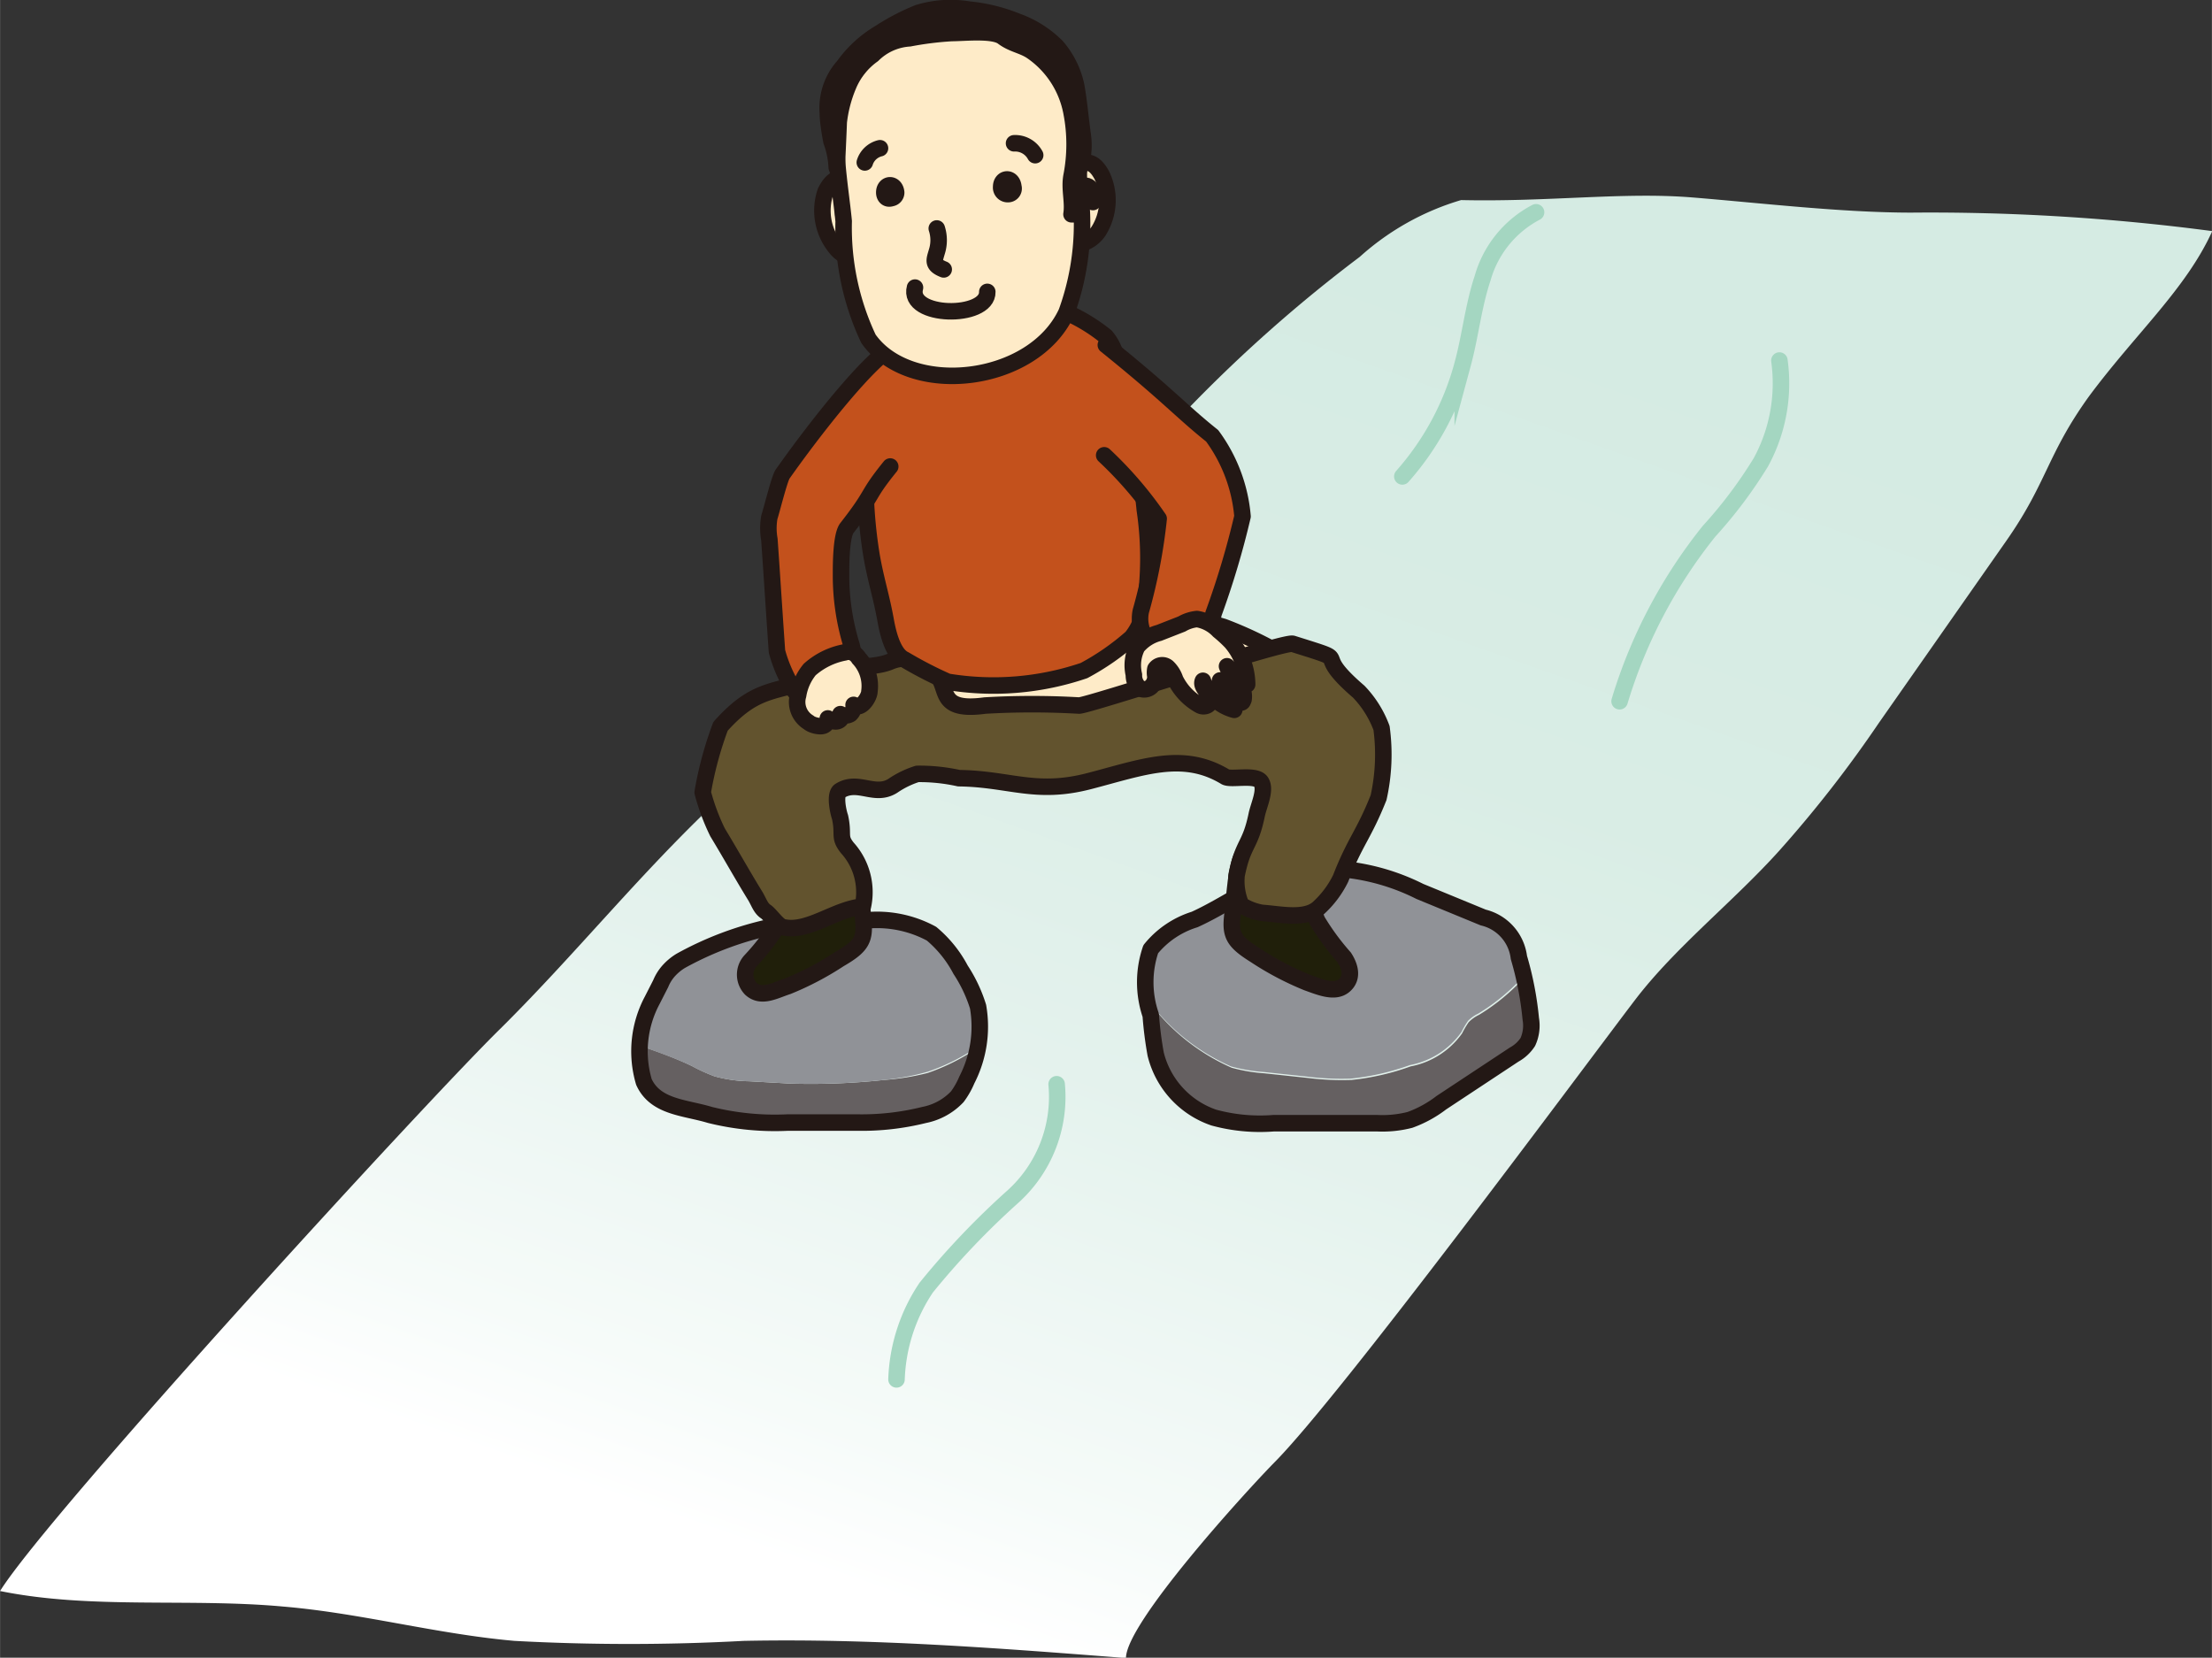 <svg xmlns="http://www.w3.org/2000/svg" xmlns:xlink="http://www.w3.org/1999/xlink" width="23.63mm" height="17.71mm" viewBox="0 0 66.99 50.21"><rect x="0" y="0" width="66.99" height="50.21" fill="#333333" stroke="none"/><defs><style>.cls-1{fill:url(#名称未設定グラデーション_4);}.cls-2,.cls-5{fill:none;}.cls-2{stroke:#a4d6c1;stroke-miterlimit:10;}.cls-10,.cls-2,.cls-5,.cls-6,.cls-7,.cls-8,.cls-9{stroke-linecap:round;stroke-width:0.5px;}.cls-3{fill:#656061;}.cls-4{fill:#909297;}.cls-10,.cls-5,.cls-6,.cls-7,.cls-8,.cls-9{stroke:#231815;stroke-linejoin:round;}.cls-6{fill:#feebc8;}.cls-7{fill:#201f0a;}.cls-8{fill:#62532e;}.cls-9{fill:#c3511c;}.cls-10{fill:#231815;}</style><linearGradient id="名称未設定グラデーション_4" x1="19.87" y1="41.49" x2="47.11" y2="-11.47" gradientTransform="matrix(1, 0, 0, 0.69, 0.43, 17.42)" gradientUnits="userSpaceOnUse"><stop offset="0" stop-color="#fff"/><stop offset="0.1" stop-color="#f6fbf9"/><stop offset="0.39" stop-color="#e4f2ed"/><stop offset="0.68" stop-color="#d9ede5"/><stop offset="1" stop-color="#d5ebe3"/></linearGradient></defs><g id="レイヤー_2" data-name="レイヤー 2"><g id="人物"><path class="cls-1" d="M15.58,49.7a64.27,64.27,0,0,0,6.94,0c3.87-.08,7.73.22,11.58.52,0-1.06,3.59-5,4.48-5.91,2-2,9.3-11.87,10.92-14,1.23-1.62,3-3,4.4-4.56a36.67,36.67,0,0,0,3-3.85l3.87-5.53C62,14.61,62,13.76,63.27,12,64.68,10.1,66.2,8.76,67,7a65,65,0,0,0-9.11-.56c-2.11,0-4.55-.29-6.64-.46s-4.33.14-7,.08a7.94,7.94,0,0,0-3.07,1.72A44.23,44.23,0,0,0,36,12.36c-1,1.12-1.88,2.32-3,3.39a35.62,35.62,0,0,1-4.74,3.45,50.72,50.72,0,0,0-6.1,4.65c-2.56,2.33-4.59,4.91-7,7.3C13,33.26,1.48,45.82,0,48.19c2.75.56,5.72.21,8.57.47C10.94,48.86,13.2,49.49,15.58,49.7Z"/><path class="cls-2" d="M53.89,10.92A5,5,0,0,1,53.33,14a13.75,13.75,0,0,1-1.57,2.09,15.25,15.25,0,0,0-2.71,5.15"/><path class="cls-2" d="M32,32.84a4.07,4.07,0,0,1-1.32,3.4A24.07,24.07,0,0,0,28.05,39a5.3,5.3,0,0,0-.9,2.78"/><path class="cls-2" d="M46.52,6.43a3.25,3.25,0,0,0-1.62,2c-.28.84-.37,1.74-.6,2.59a8.38,8.38,0,0,1-1.83,3.41l0,0"/><path class="cls-3" d="M26.78,32.71a20.69,20.69,0,0,1-2.84.11l-1.25-.07a4.16,4.16,0,0,1-1.05-.15,5.24,5.24,0,0,1-.68-.31c-.5-.24-1-.42-1.55-.61a2.22,2.22,0,0,0,.13,1.1c.31.73,1.2.73,2,1a8.16,8.16,0,0,0,2.37.23h2.06A7.83,7.83,0,0,0,28,33.78a1.88,1.88,0,0,0,1-.55,2.38,2.38,0,0,0,.29-.51,6.65,6.65,0,0,0,.34-1,6.2,6.2,0,0,1-1.54.78A7.43,7.43,0,0,1,26.78,32.71Z"/><path class="cls-4" d="M29.65,30.5a4.41,4.41,0,0,0-.53-1.12,3.61,3.61,0,0,0-.88-1.09,3.46,3.46,0,0,0-2-.4,10,10,0,0,0-5.59,1.22,1.61,1.61,0,0,0-.4.34,1.36,1.36,0,0,0-.21.35l-.26.51a3.9,3.9,0,0,0-.38,1.37c.52.19,1.05.37,1.55.61a5.24,5.24,0,0,0,.68.31,4.16,4.16,0,0,0,1.05.15l1.25.07a20.69,20.69,0,0,0,2.84-.11,7.43,7.43,0,0,0,1.33-.25,6.2,6.2,0,0,0,1.54-.78A2.61,2.61,0,0,0,29.65,30.5Z"/><path class="cls-5" d="M25.93,34H23.87a8.16,8.16,0,0,1-2.37-.23c-.76-.23-1.65-.23-2-1a3.28,3.28,0,0,1,.25-2.47l.26-.51a1.36,1.36,0,0,1,.21-.35,1.61,1.61,0,0,1,.4-.34,10,10,0,0,1,5.59-1.22,3.46,3.46,0,0,1,2,.4,3.61,3.61,0,0,1,.88,1.09,4.41,4.41,0,0,1,.53,1.12,3.52,3.52,0,0,1-.34,2.22,2.38,2.38,0,0,1-.29.51,1.88,1.88,0,0,1-1,.55A7.83,7.83,0,0,1,25.93,34Z"/><path class="cls-4" d="M37.28,32.3a5.06,5.06,0,0,0,1,.17l1.31.14a8.34,8.34,0,0,0,1.32.06,7.49,7.49,0,0,0,1.79-.41,2.48,2.48,0,0,0,1.56-1,2.77,2.77,0,0,1,.2-.34,1.1,1.1,0,0,1,.31-.22,6.21,6.21,0,0,0,1.37-1.13c0-.22-.1-.44-.16-.66a1.42,1.42,0,0,0-1.08-1.16L43,27a6.61,6.61,0,0,0-3.35-.73c-1.25.17-2.27,1-3.41,1.54a2.77,2.77,0,0,0-1.33.9,2.38,2.38,0,0,0-.09,1.65A6.27,6.27,0,0,0,37.28,32.3Z"/><path class="cls-3" d="M46.16,29.61a6.21,6.21,0,0,1-1.37,1.13,1.1,1.1,0,0,0-.31.22,2.77,2.77,0,0,0-.2.34,2.48,2.48,0,0,1-1.56,1,7.49,7.49,0,0,1-1.79.41,8.34,8.34,0,0,1-1.32-.06l-1.31-.14a5.06,5.06,0,0,1-1-.17,6.27,6.27,0,0,1-2.46-1.94c0,.14,0,.27.07.39A11.18,11.18,0,0,0,35,31.93a2.72,2.72,0,0,0,1.72,1.92,5.31,5.31,0,0,0,1.82.19l3.12,0a3.34,3.34,0,0,0,1-.1,3.52,3.52,0,0,0,.95-.52l2.21-1.51a1.15,1.15,0,0,0,.41-.38,1.19,1.19,0,0,0,.09-.7A9.39,9.39,0,0,0,46.16,29.61Z"/><path class="cls-5" d="M36.76,33.85A2.72,2.72,0,0,1,35,31.93a11.18,11.18,0,0,1-.15-1.18,3.09,3.09,0,0,1,0-2,2.77,2.77,0,0,1,1.33-.9c1.14-.52,2.16-1.37,3.41-1.54A6.61,6.61,0,0,1,43,27l1.92.79A1.42,1.42,0,0,1,46,29a9.86,9.86,0,0,1,.36,1.86,1.19,1.19,0,0,1-.09.7,1.15,1.15,0,0,1-.41.38L43.65,33.4a3.52,3.52,0,0,1-.95.52,3.34,3.34,0,0,1-1,.1l-3.12,0A5.31,5.31,0,0,1,36.76,33.85Z"/><path class="cls-6" d="M39.39,20.18c1,.8,1.79,1.12,1.85,1.38.13.54-3.19-.2-3.65.13s.3,0-.25.15a36.45,36.45,0,0,1-7.35.69c-.31,0-2.43-.36-2.72-.46-1-.34-.27-1.52.07-2.47,1.74.09,4.05.47,5.72,0,.66-.18,1.29-.45,2-.61a3.36,3.36,0,0,1,2,0A11.81,11.81,0,0,1,39.39,20.18Z"/><path class="cls-7" d="M26.14,27.81c-.07-.62-.11-1.71-.4-1.9S24.38,26,24,26.2c-.55.23-.53.33-.43.91.05.35.17.53,0,.9a6.87,6.87,0,0,1-.83,1.08.62.62,0,0,0,0,.86c.32.29.72.05,1.12-.08a9,9,0,0,0,1.56-.82C26.13,28.64,26.2,28.44,26.14,27.81Z"/><path class="cls-7" d="M37.33,27.67c.07-.62.12-1.71.41-1.9s1.36.15,1.75.31.52.33.41.92c-.06.34-.18.53,0,.9A7.46,7.46,0,0,0,40.71,29c.17.26.28.61,0,.85s-.73.05-1.12-.09A9,9,0,0,1,38,28.92C37.33,28.5,37.25,28.3,37.33,27.67Z"/><path class="cls-8" d="M23.75,28.09c-.17,0-.41-.38-.56-.48s-.2-.27-.31-.46c-.4-.65-.75-1.28-1.15-1.94A6.51,6.51,0,0,1,21.28,24a10.91,10.91,0,0,1,.54-2c1.21-1.35,1.76-.94,3.51-1.66.48-.19,1.15-.1,1.63-.3s.79-.05,1.32.33,0,1.21,1.55,1a24.64,24.64,0,0,1,2.85,0c.28,0,6.2-1.95,6.47-1.87,2,.63.44.11,2,1.45a3.19,3.19,0,0,1,.69,1.1,6,6,0,0,1-.09,2.11c-.46,1.15-.7,1.3-1.15,2.45a3,3,0,0,1-.69.91c-.41.34-1.13.17-1.69.13a1.72,1.72,0,0,1-.63-.24,1.82,1.82,0,0,1-.14-.9c.2-1,.41-.86.61-1.83.06-.29.29-.76.13-1s-.91-.05-1.08-.15c-1.29-.78-2.51-.29-4.13.13s-2.4-.07-3.94-.09a5.51,5.51,0,0,0-1.26-.13,2.82,2.82,0,0,0-.74.36c-.55.35-1.05-.19-1.6.15-.17.1-.06.63,0,.8.12.55-.05.59.22.93a2,2,0,0,1,.47,1.78C25.32,27.52,24.49,28.24,23.75,28.09Z"/><path class="cls-9" d="M27.72,9.68A7,7,0,0,1,30.24,9a5.36,5.36,0,0,1,3.25,1.19c.6.72.21,1.44.54,2.31a12.36,12.36,0,0,1,.64,2.94,9.93,9.93,0,0,1,0,2.93,1.89,1.89,0,0,1-.4.94,7.58,7.58,0,0,1-1.44,1,8.52,8.52,0,0,1-4.13.34,12.32,12.32,0,0,1-1.3-.67c-.36-.16-.51-.81-.58-1.2-.13-.72-.29-1.19-.42-1.92a14.11,14.11,0,0,1,.37-6.26c.08-.26-.08-.85.12-1.05S27.44,9.79,27.72,9.68Z"/><path class="cls-9" d="M27.14,10.45c-.78.36-2.51,2.59-3.44,3.91-.1.15-.34,1.13-.4,1.3a1.94,1.94,0,0,0,0,.68c.08,1.13.15,2.26.23,3.39a4.34,4.34,0,0,0,.44,1.05c.25.52.71.35,1.16,0s.82-.64.66-1.23a7.18,7.18,0,0,1-.32-2.15c0-.3,0-1.18.18-1.41.86-1.1.55-.92,1.31-1.86"/><path class="cls-9" d="M33.49,10.45c1.9,1.53,2.28,2,3.22,2.75a4.8,4.8,0,0,1,.92,2.44,25.59,25.59,0,0,1-.88,2.95,1.15,1.15,0,0,1-.24.55,1.16,1.16,0,0,1-.5.24c-.49.15-1.16.24-1.4-.22a1.1,1.1,0,0,1-.06-.65,16.61,16.61,0,0,0,.54-2.8,11.62,11.62,0,0,0-1.65-1.92"/><path class="cls-6" d="M32.3,6.5c0,.21-.15.53-.07.73s.42.21.6.12A.93.93,0,0,0,33.27,7a1.76,1.76,0,0,0,.1-1.69C33.2,5,33,4.82,32.67,5a.9.9,0,0,0-.4.37S32.31,6.23,32.3,6.5Z"/><path class="cls-6" d="M26.21,6.91c0,.2.21.51.15.71s-.39.26-.59.19a.89.89,0,0,1-.48-.33A1.77,1.77,0,0,1,25,5.81c.13-.27.32-.49.65-.4a1,1,0,0,1,.45.32S26.16,6.65,26.21,6.91Z"/><path class="cls-5" d="M33.1,6.12c0-.22,0-.55-.33-.49"/><path class="cls-5" d="M25.75,6c-.22,0-.22.35-.21.51"/><path class="cls-6" d="M25.47,3c1-2.85,5.47-3.2,6.74-.57a9.39,9.39,0,0,1,.46,3.1,7.84,7.84,0,0,1-.37,3.93c-1,2.17-4.74,2.6-6,.8a7.88,7.88,0,0,1-.75-3.56C25.45,5.64,25.13,4,25.47,3Z"/><path class="cls-10" d="M26.78,5.83c0-.28.33-.3.36,0A.17.17,0,0,1,27,6C26.85,6.05,26.78,5.94,26.78,5.83Z"/><path class="cls-10" d="M30.32,5.66c0-.29.34-.31.37,0a.17.17,0,0,1-.16.22A.2.2,0,0,1,30.32,5.66Z"/><path class="cls-5" d="M30.71,4.34a.69.69,0,0,1,.64.36"/><path class="cls-5" d="M26.65,4.49a.64.64,0,0,0-.46.43"/><path class="cls-5" d="M27.71,8.71c-.25.92,2.21.95,2.19.13"/><path class="cls-5" d="M28.37,6.92a1.15,1.15,0,0,1,0,.71c-.07.25-.15.39.21.53"/><path class="cls-10" d="M25.4,3.7a4,4,0,0,1,.29-1.11,2.15,2.15,0,0,1,.74-.93,1.73,1.73,0,0,1,1.11-.5A9.89,9.89,0,0,1,28.83,1c.38,0,1.25-.1,1.54.12s.6.25.87.43a2.89,2.89,0,0,1,1.21,1.85,5.06,5.06,0,0,1,0,1.94c-.07.39.06.78,0,1.15l.16,0a7.38,7.38,0,0,1,0-.94c0-.3.13-.55.18-.84a2.21,2.21,0,0,0,0-.62c-.07-.5-.11-1-.2-1.5A2.67,2.67,0,0,0,32,1.41,3.24,3.24,0,0,0,30.8.65,5.21,5.21,0,0,0,29.34.29a3.33,3.33,0,0,0-1.53.1A6.71,6.71,0,0,0,26.64,1a3.6,3.6,0,0,0-1.09,1,1.9,1.9,0,0,0-.48,1.41c0,.24.06.61.11.87a2.58,2.58,0,0,1,.16.79S25.39,4,25.4,3.7Z"/><path class="cls-6" d="M24.52,20.28a2.21,2.21,0,0,1,1.06-.52.36.36,0,0,1,.23,0,.44.44,0,0,1,.2.18,1.22,1.22,0,0,1,.32,1c0,.17-.26.59-.48.41a.32.32,0,0,1-.1.28.3.3,0,0,1-.3,0,.14.14,0,0,1,0,.16.19.19,0,0,1-.16.06.36.36,0,0,1-.22-.09.21.21,0,0,1-.11.21c-.1.06-.37,0-.47-.09a.72.72,0,0,1-.32-.82A1.64,1.64,0,0,1,24.52,20.28Z"/><path class="cls-6" d="M35.79,18.9l-.69.27a1.28,1.28,0,0,0-.66.42,1.24,1.24,0,0,0-.1.85.51.51,0,0,0,.18.41.31.31,0,0,0,.34-.05.41.41,0,0,0,.13-.32.55.55,0,0,1,0-.22.25.25,0,0,1,.37-.05.89.89,0,0,1,.23.37,1.8,1.8,0,0,0,.74.78.24.24,0,0,0,.24,0c.12-.07.07-.26,0-.37s-.2-.24-.14-.37a1.38,1.38,0,0,0,.95.88,1.23,1.23,0,0,0-.43-.89l.51.6s.08.08.13.07.05-.05.07-.09a.59.59,0,0,0-.18-.53,1.39,1.39,0,0,1-.32-.48,1,1,0,0,0,.61.55,2,2,0,0,0-.48-1.28,4.14,4.14,0,0,0-.38-.35,1.16,1.16,0,0,0-.66-.35A1.15,1.15,0,0,0,35.79,18.9Z"/></g></g></svg>